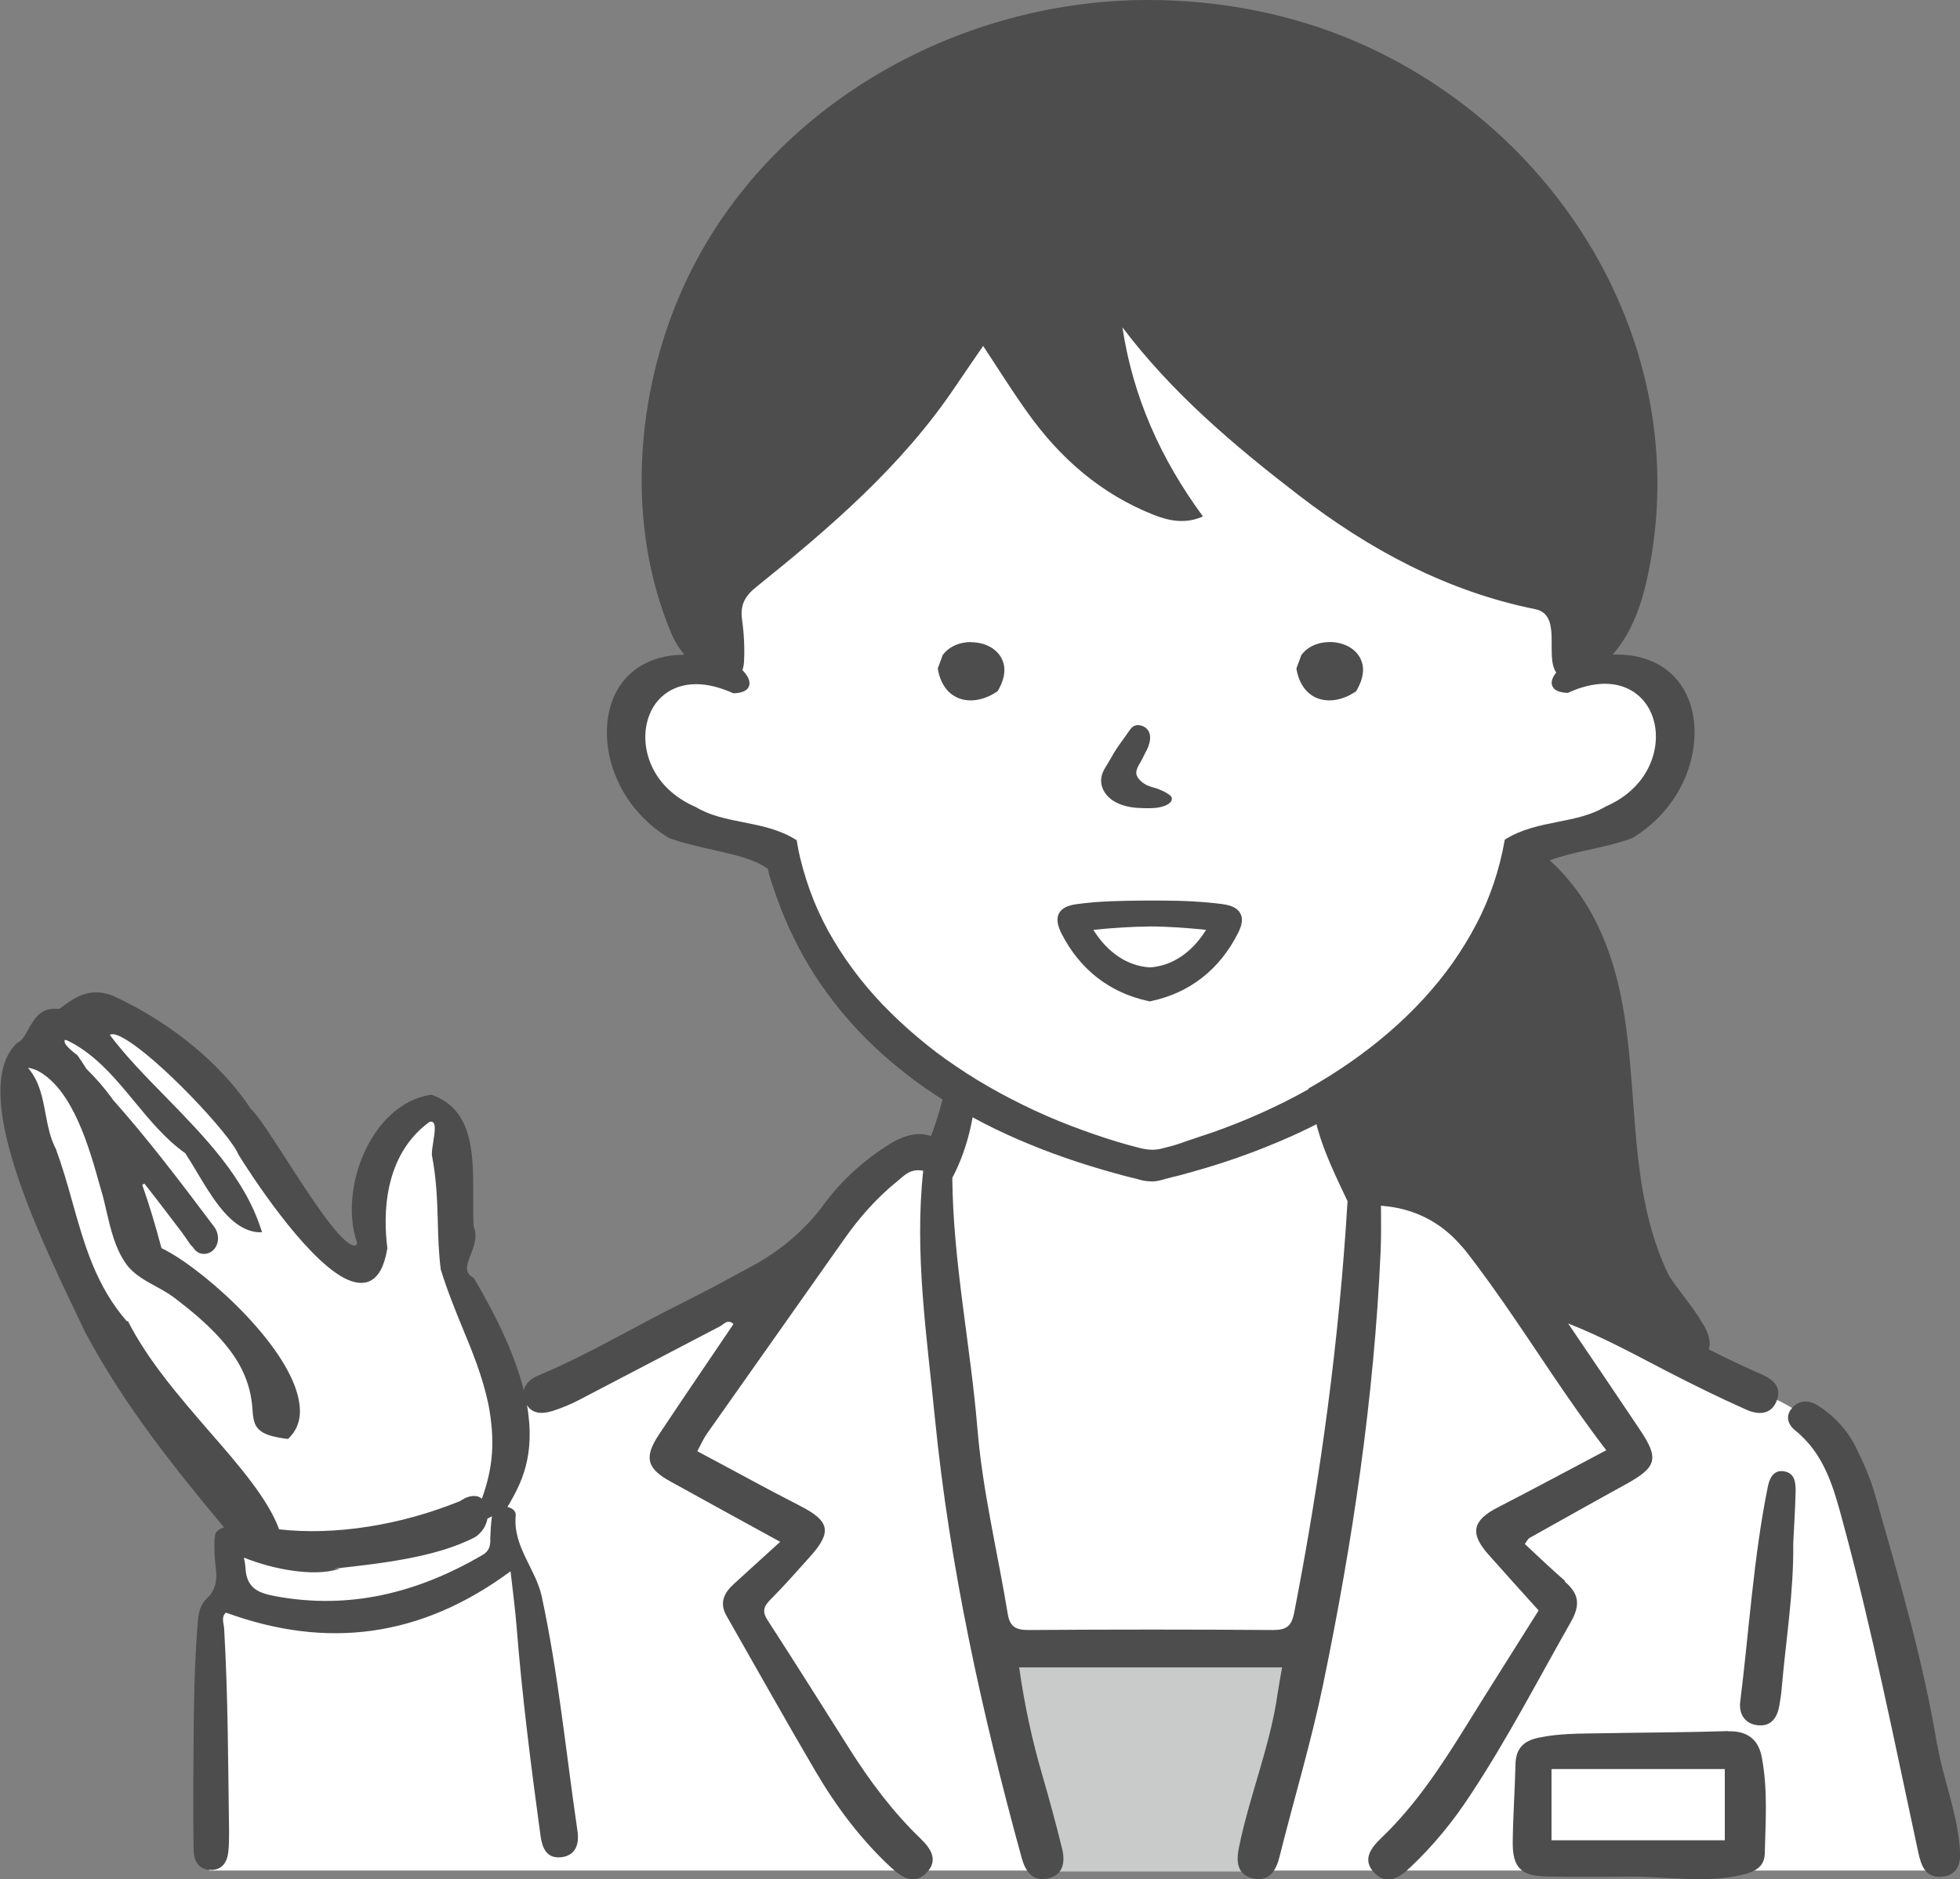 <?xml version="1.0" encoding="UTF-8"?>
<svg id="Layer_2" data-name="Layer 2" xmlns="http://www.w3.org/2000/svg" viewBox="0 0 99.08 95">
  <rect x="0" y="0" width="99.08" height="95" fill="#808080" stroke="none"/>
  <defs>
    <style>
      .cls-1 {
        fill: #4d4d4d;
      }

      .cls-1, .cls-2, .cls-3 {
        stroke-width: 0px;
      }

      .cls-2 {
        fill: #c9caca;
      }

      .cls-3 {
        fill: #fff;
      }
    </style>
  </defs>
  <g id="_文字" data-name="文字">
    <g id="_女性薬剤師" data-name="女性薬剤師">
      <path id="_白" data-name="白" class="cls-3" d="M49.09,13.95l-14.32,15.28,1.22,2.63.09,1.65s-1.84-.11-3.01.77c-1.17.88-1.54.2-1.51,1.93.03,1.73-.38,1.92.87,3.5s2.41,2.52,4.02,2.84c1.61.32,3.18.3,3.18.3,0,0-.35,2.03.98,3.99,1.32,1.96,1.99,3.34,3.18,4.48,1.2,1.13,3.53,3.4,3.78,3.4s.76.5.76.5c0,0,.02,1.52-.29,2.34-.31.82.89.28-1.04.82-1.92.54-3.09,1.54-5.52,4.04-2.43,2.49-.06,1.73-4.22,3.44-4.16,1.7-9.71,4.41-9.71,4.41l-1.8.82s-1.13-2.4-1.83-4.63c-.69-2.24-1.26-.82-1.1-2.96.16-2.14.41-2.49.16-4.29-.25-1.8.22-2.52-.54-2.93-.76-.41-.82-.76-1.92.19-1.1.95-1.8,2.05-1.92,3.59-.13,1.54.25,1.54,0,2.74-.25,1.2-.03,1.22-.66,1.35-.63.13-1.17-.15-2.68-2.48s-3.22-4.76-4.13-6.05c-.91-1.29-1.95-2.49-3.4-3.34-1.45-.85-1.73-1.39-2.77-.91-1.04.47-.35.35-1.45.54-1.1.19-1.26.57-1.64,1.07-.38.5-.63.22-.95.79-.32.57-.41,1.32-.19,2.36.22,1.04,1.04,3.88,2.05,6.15,1.01,2.27,2.49,6.37,4.76,9.24,2.27,2.87,4.16,4.04,4.35,5.08s-.13.88-.22,1.86c-.09.98.22,1.39.03,2.08-.19.69-.38-.06-.85.82-.47.88-.53,1.45-.47,4.89.06,3.44.19,7.82.19,7.82v.5h87.45s-1.92-10.3-2.4-11.88c-.47-1.58-1.62-7.54-2.72-9.3s-2.77-2.53-4.17-3.1c-1.4-.57-7.36-4.17-8-4.47-.63-.3-2.8-2-5.3-3.87-2.5-1.87-4.23-1.1-5.46-2.83-1.23-1.73-2.13-2.7-1.23-3.7.9-1,1.33-1.2,3.4-2.8,2.07-1.6,4.6-5.73,4.67-7.23.07-1.5-.63-2.08.87-2.51,1.5-.42,2.2-.39,3.27-.89,1.07-.5,2.27-.37,2.85-2.07.58-1.7,1.08-2.9.58-4.07s-.57-1.77-1.67-1.9c-1.1-.13-2.53-.13-2.87,0-.33.13-.73-3.83-.73-3.83,0,0-3.63-.8-6.4-2.47-2.77-1.67-9.7-6.46-12.7-9.33-3-2.87-3.23-4.63-4.93-3.9s-1.17,2.57-2.87,1.4c-1.7-1.17-3.12-1.85-3.12-1.85Z"/>
      <polygon class="cls-2" points="50.22 83.49 52.69 94.62 63.57 94.62 66 83.16 50.22 82.88 50.22 83.49"/>
      <g id="_アウトライン" data-name="アウトライン">
        <g>
          <path class="cls-1" d="M79.13,79.94c-.71-.61-1.38-1.26-2.05-1.88.14-.19.17-.27.23-.3,1.63-.91,3.26-1.83,4.9-2.73,1.55-.86,1.67-1.29.68-2.76-1.2-1.79-2.41-3.58-3.62-5.36,1.76.69,3.38,1.58,5.02,2.43,1.32.68,2.66,1.34,4.01,1.94.59.26,1.26.26,1.53-.5.24-.68-.22-1.05-.79-1.3-3.22-1.41-6.25-3.2-9.4-4.76-2.04-1.01-3.85-2.28-5.21-4.17-.85-1.18-1.98-2.13-3.26-2.84-.98-.54-1.83-.48-2.37.06-.33-.82-.62-1.67-.82-2.53-.49.39-.98.75-1.53,1.04.04.28.09.56.17.83.36,1.26.94,2.43,1.5,3.62-.42,7-1.36,13.94-2.7,20.82-.13.65-.38.86-1.05.86-4.12-.03-8.23-.03-12.35,0-.65,0-.97-.14-1.08-.83-.51-3.12-1.27-6.18-1.53-9.35-.35-4.23-1.23-8.41-1.27-12.68.71-1.35,1.03-2.74,1.2-4.21-.54-.09-1.05-.29-1.51-.6-.17.93-.44,1.83-.77,2.7-.57-.22-1.32-.09-2.15.44-1.26.8-2.37,1.8-3.26,3.01-.97,1.32-2.19,2.33-3.61,3.11-1.14.62-2.28,1.24-3.44,1.82-2.46,1.21-4.82,2.65-7.36,3.71-.39.16-.69.41-.76.77-.37-1.5-1.14-3.34-2.52-5.67v-.02s-.04-.01-.04-.01c-.47-.27-.32-.67-.12-1.18.17-.43.35-.93.14-1.43-.02-.47-.02-.98-.02-1.44.01-2.01.02-4.09-1.63-4.99-.14-.08-.3-.15-.47-.21h0s-.04,0-.04,0c-1.2.18-2.28,1-3.04,2.29-.94,1.6-1.22,3.68-.69,5.19v.03s0,.03,0,.03c-.03.04-.06.07-.09.08-.03,0-.05.01-.08,0-.05,0-.1-.03-.16-.06-.74-.4-2.11-2.53-3.22-4.25-.77-1.19-1.43-2.23-1.83-2.61-1.31-1.98-3.39-3.81-5.83-5.14-.38-.2-.75-.39-1.12-.56-.2-.08-.4-.13-.59-.16-.88-.12-1.5.35-2.12.81h-.03s-.02.01-.02.01c-.9-.1-1.22.49-1.52,1.02-.17.31-.33.6-.59.71h0s-.02.02-.02.02c-2.36,2.34,1,9.41,3.02,13.64,0,0,.31.65.44.92,1.98,3.74,4.62,7,7.04,9.91,0,0-.01,0-.02,0-.08.02-.15.05-.21.09-.15.09-.22.19-.23.32,0,.02,0,.03,0,.05-.02.07-.02.15-.03.22-.01.46.01.93.07,1.38.08.57-.02,1.12-.41,1.48-.4.37-.46.78-.5,1.24-.24,2.84-.2,5.69-.23,8.54,0,1,0,1.99.02,2.99.01.56.26.99.88,1,.56,0,.81-.39.87-.9.04-.35.04-.71.04-1.07-.05-3.42-.05-6.84-.25-10.25-.02-.26-.16-.56.09-.79,5.09,1.86,9.85,1.27,14.39-2.09.12,1.06.23,1.89.3,2.74.28,3.55.73,7.08,1.21,10.6.08.6.28,1.19,1.03,1.12.78-.08.94-.7.84-1.35-.58-3.94-.96-7.91-1.8-11.82-.3-1.41-1.47-2.54-1.32-4.11.02-.23-.18-.38-.42-.43.02-.04.05-.09.08-.13.57-1,1.37-2.41.91-5.02.27.44.77.46,1.28.3.47-.15.93-.34,1.37-.57,2.37-1.23,4.73-2.48,7.1-3.71.2-.1.39-.4.69-.12-1.26,1.87-2.53,3.72-3.77,5.59-.77,1.16-.61,1.72.6,2.38,1.77.98,3.54,1.95,5.53,3.04-.88.8-1.61,1.46-2.33,2.12-.5.45-.76.95-.39,1.61,1.49,2.61,2.96,5.24,4.48,7.83,1.06,1.81,2.32,3.5,3.87,4.93.53.49,1.18.89,1.8.21.57-.62.17-1.21-.33-1.69-1.41-1.36-2.57-2.91-3.61-4.56-1.37-2.16-2.72-4.32-4.11-6.46-.3-.45-.23-.71.13-1.07.7-.7,1.35-1.45,2.01-2.18,1.12-1.25.98-1.8-.54-2.57-1.72-.88-3.42-1.82-5.17-2.75.2-.37.32-.65.49-.89,2.3-3.27,4.62-6.54,6.92-9.81.77-1.1,1.65-2.1,2.69-2.94.34-.27.64-.67,1.32-.54-.45,4.19.18,8.33.59,12.49.75,7.56,2.38,14.94,4.39,22.26.18.64.52,1.18,1.27,1.04.83-.15.94-.83.77-1.52-.31-1.26-.65-2.51-1.01-3.75-.51-1.75-.89-3.51-1.16-5.41h13.29c-.09.54-.17.95-.23,1.36-.38,2.65-1.42,5.13-1.95,7.75-.14.69-.11,1.37.72,1.56.82.18,1.16-.41,1.33-1.09.73-2.92,1.6-5.79,2.21-8.74,1.49-7.21,2.57-14.46,2.9-21.81.06-1.39,0-2.78,0-4.17.1-.06.2-.13.3-.19,4.64,3.99,7.36,9.48,11.11,14.35-1.98,1.05-3.72,1.98-5.48,2.89-1.29.66-1.43,1.31-.48,2.38.85.96,1.71,1.91,2.54,2.83-1.26,2.01-2.49,3.94-3.69,5.88-1.25,2.01-2.54,3.98-4.27,5.63-.53.51-.98,1.11-.33,1.77.64.65,1.28.21,1.8-.29,1.17-1.1,2.18-2.34,3.06-3.69,1.85-2.8,3.39-5.78,5.05-8.7.51-.89.42-1.45-.31-2.07ZM6.42,66.81c-1.57-1.8-2.15-3.86-2.77-6.07-.24-.87-.5-1.76-.82-2.64-.29-.54-.41-1.18-.53-1.8-.14-.76-.29-1.55-.78-2.18l-.1-.14.17.04c.12.03.23.07.34.13,1.77.96,2.59,3.9,3.13,5.84l.09.31c.09.3.16.62.23.93.22.93.44,1.9,1.01,2.69.36.5.94.82,1.51,1.13.32.17.61.34.87.53.83.63,1.9,1.48,2.73,2.53.78.98,1.18,1.97,1.26,3.11.04.55.07.95.56,1.22.24.13.58.22,1.06.29l.18.02.04-.04c.46-.45.64-1.04.53-1.77-.38-2.73-4.55-6.53-6.7-7.7-.08-.04-.16-.09-.24-.12l-.03-.03h0c-.33-1.24-.64-2.25-.97-3.19l.11-.06c.7.89,1.38,1.79,1.89,2.46,0,0,.36.5.44.63.02.03.05.06.1.1l.1.13c.1.13.24.21.4.23.22.03.45-.06.6-.24.26-.31.25-.78,0-1.12-1.83-2.44-3.38-4.47-5.14-6.45-.02-.03-.03-.05-.05-.08-.37-.5-.78-.98-1.28-1.47l-.06-.1c-.12-.19-.25-.38-.38-.57l-.02-.02c-.58-.43-.64-.62-.64-.7l.02-.07.06.02h0s.03,0,.03,0c.09.04.17.09.26.13,1.29.7,2.25,1.86,3.18,2.99.77.93,1.56,1.89,2.55,2.59.2.3.41.65.6.97.64,1.07,1.36,2.28,2.3,2.79.22.12.46.2.69.23.05,0,.09.01.14.01h.16s-.05-.14-.05-.14c-.84-2.63-2.87-4.7-4.83-6.71-1.01-1.03-1.96-2-2.77-3.06l-.05-.08.09-.02s.07,0,.11,0c.08.01.22.05.46.18,1.75.95,5.46,4.92,5.83,5.88l.03.05c.52.84,3.25,5.09,5.3,6.2.26.14.5.22.72.25.23.03.44,0,.62-.09.44-.22.72-.75.87-1.64v-.03c-.21-1.64-.21-4.66,2.13-6.37h.02s.01-.01.01-.01c.03,0,.05,0,.07,0,.02,0,.04,0,.06.02.15.08.13.4.03,1.01-.04.23-.07.45-.07.65.23,1.18.27,2.27.3,3.33.02.78.04,1.59.15,2.46.34,1.1.73,2.05,1.11,2.98.52,1.25,1,2.44,1.3,3.84.34,1.82.25,3.15-.33,4.77-.09-.07-.19-.12-.3-.13-.24-.03-.51.05-.8.25-3.02,1.23-6.34,1.75-9.15,1.43-.55-1.51-1.99-3.19-3.52-4.94-1.54-1.78-3.13-3.62-4.13-5.6ZM24.79,77.86c-.01.33-.07.57-.42.77-3.25,1.89-6.68,2.77-10.45,2.07-.87-.16-1.45-.41-1.51-1.41-.01-.18-.04-.36-.08-.54.75.3,1.68.56,2.53.67h0c.67.09,1.62.14,2.32-.12.28-.03-.52.04-.23,0,2.16-.24,5.12-.55,7.09-1.6.36-.25.54-.59.6-.92.08-.04.16-.08.23-.12,0,0,0,0,0,0-.06.39-.07.78-.09,1.17Z"/>
          <path class="cls-1" d="M87.35,87.52c-2.13.07-4.27.07-6.41.11-1.07.02-2.13,0-3.19.23-.74.16-1.12.55-1.14,1.33-.03,1.33-.13,2.66-.14,3.99,0,1.22.41,1.65,1.64,1.69,1.45.04,2.9.01,4.35.01,1.86-.01,3.74.35,5.59-.09.6-.14,1.14-.37,1.16-1.06.04-1.63.16-3.27-.15-4.89-.17-.9-.73-1.34-1.71-1.31ZM87.19,93.04h-8.76v-3.6h8.76v3.6Z"/>
          <path class="cls-1" d="M97.92,88.2c-.71-4.32-1.96-8.51-3.16-12.72-.23-.8-.58-1.57-.95-2.32-.43-.86-1.08-1.57-1.9-2.09-.45-.29-.96-.32-1.34.14-.33.4-.18.82.18,1.11,1.5,1.21,1.95,2.93,2.42,4.67,1.49,5.5,2.6,11.09,3.8,16.66.15.68.36,1.31,1.21,1.23.78-.07.92-.68.91-1.19-.11-2-.86-3.7-1.16-5.5Z"/>
          <path class="cls-1" d="M90.15,74.38c-.53-.06-.71.4-.79.81-.72,3.58-.94,7.23-1.39,10.85-.08.62.25,1.15.95,1.19.65.04.93-.43,1.03-1.01.05-.3.1-.6.12-.9.21-2.42.61-4.83.58-7.27.04-.87.1-1.75.12-2.62.01-.47-.03-.98-.63-1.05Z"/>
        </g>
        <g>
          <path class="cls-1" d="M61.8,45.71c-.93-.12-1.92-.18-3.22-.18h-.65c-1.15.01-2.33.02-3.49.18-.48.06-.78.22-.91.47-.13.25-.09.57.12,1,.93,1.83,2.44,3.01,4.39,3.43l.08.02.08-.02c1.94-.41,3.46-1.6,4.38-3.43.22-.43.26-.75.12-1-.13-.25-.43-.41-.91-.47ZM58.13,48.91c-1.13-.07-2.14-.74-2.86-1.9,1.01-.1,1.94-.16,2.85-.17.91,0,1.85.07,2.85.17-.72,1.16-1.73,1.83-2.85,1.9Z"/>
          <path class="cls-1" d="M57.19,40.81c.23.04.46.04.68.05h.07c.06,0,.12,0,.17,0,.28,0,.49-.03.68-.09.34-.11.49-.27.44-.45-.04-.1-.16-.17-.28-.24l-.03-.02c-.13-.07-.27-.13-.37-.17-.08-.03-.17-.06-.26-.08-.11-.03-.22-.07-.31-.11-.17-.08-.32-.2-.42-.33-.08-.1-.12-.2-.12-.3,0-.16.09-.33.18-.48.1-.16.18-.34.27-.52.25-.43.32-.83.18-1.09-.1-.19-.3-.31-.54-.32-.24,0-.35.15-.44.28l-.37.52c-.1.14-.21.29-.3.43-.08.12-.15.24-.22.37-.06.1-.12.21-.2.34-.13.21-.27.42-.32.67-.07.36.06.74.36,1.03.33.32.81.46,1.15.51Z"/>
          <path class="cls-1" d="M68.56,34.94l.02-.04c.47-.8.34-1.36.15-1.68-.27-.47-.85-.76-1.51-.76-.61,0-1.15.25-1.45.68v.02s-.23.62-.23.62v.05c.17.99.79,1.58,1.66,1.58h0c.44,0,.91-.16,1.32-.44l.04-.02Z"/>
          <path class="cls-1" d="M49.09,32.46c-.61,0-1.15.25-1.45.68v.02s-.23.62-.23.62v.05c.17.99.79,1.58,1.66,1.58h0c.44,0,.91-.16,1.32-.44l.04-.02.02-.04c.47-.8.34-1.36.15-1.68-.27-.47-.85-.76-1.51-.76Z"/>
          <path class="cls-1" d="M86.1,66.97c-.52-.95-1.53-2.03-1.82-2.65-.75-1.61-1.16-3.36-1.39-5.11-.4-2.97-.36-5.99-.97-8.93-.36-1.75-.99-3.48-2-4.97-.24-.35-.88-1.21-1.58-1.81.57-.22,1.27-.38,1.99-.54.74-.16,1.5-.33,2.19-.59,2.76-1.68,3.57-4.72,2.94-6.73-.51-1.62-1.87-2.55-3.75-2.55-.06,0-.13,0-.19,0,0,0,.01-.02.02-.02.99-1.12,1.49-2.64,1.78-4.08,2.39-11.6-4.7-22.9-15.46-27.17C64.74.59,61.38,0,58.02,0c-9.75,0-19.42,5.51-23.49,14.54-2.43,5.39-2.91,12.07-.56,17.56.17.39.38.71.62,1-1.86.01-3.21.94-3.71,2.54-.63,2.01.18,5.05,2.94,6.73.68.25,1.45.42,2.19.59,1.11.25,2.16.48,2.79.96.04.03.06.21.07.26.03.09.05.18.08.26.05.17.11.35.17.52.12.34.24.68.37,1.02.26.66.56,1.31.89,1.94.33.62.69,1.23,1.09,1.81.4.58.83,1.14,1.29,1.68.46.54.96,1.06,1.48,1.55.53.5,1.09.97,1.67,1.42.6.46,1.22.89,1.86,1.29.66.42,1.35.8,2.04,1.16.73.37,1.47.71,2.23,1.02.79.33,1.6.62,2.41.89.85.28,1.72.53,2.59.76.19.05.38.08.56.14.18.06.39.08.59.09.25.01.46-.05.7-.12.25-.07.5-.13.75-.19.44-.12.87-.24,1.31-.37.84-.25,1.66-.53,2.48-.84.78-.3,1.55-.62,2.3-.97.72-.34,1.43-.71,2.11-1.11.1-.06.19-.12.28-.17-.17.33-.31.67-.39,1.03.14,1.06.41,1.98.73,2.88.25.68.67,1.03,1.47,1.1,1.52.13,2.86.79,3.87,1.94,1.15,1.31,2.97,1.76,3.94,3.28.1.16.38.21.59.29,1.74.69,3.56,1.2,5.27,1.99.46.21.99.31,1.49.38.5.07.96-.06,1.24-.54.2-.35.07-.82-.21-1.33ZM66.14,55.07c-.76.43-1.54.82-2.34,1.18-.82.37-1.65.7-2.5,1-.55.19-1.1.36-1.65.56-.32.11-.62.18-.93.26-.42.11-.81.05-1.22-.06-.71-.18-1.42-.4-2.12-.64-.85-.29-1.69-.61-2.51-.97-.8-.35-1.59-.74-2.36-1.16-.75-.41-1.48-.85-2.18-1.33-.69-.46-1.35-.96-1.98-1.5-.62-.52-1.2-1.07-1.76-1.65-.54-.57-1.04-1.16-1.5-1.79-.45-.61-.86-1.25-1.23-1.92-.36-.66-.67-1.34-.92-2.04-.25-.7-.46-1.42-.6-2.15-.02-.11-.04-.23-.06-.34v-.04s-.04-.02-.04-.02c-.82-.52-1.76-.71-2.67-.89-.87-.17-1.69-.34-2.4-.77-2.16-.93-2.79-2.85-2.47-4.24.28-1.22,1.23-1.97,2.49-1.97.58,0,1.21.16,1.88.46h.02s.02,0,.02,0c.44-.02.69-.15.76-.38.08-.25-.1-.55-.34-.79.04-.12.07-.24.08-.4.04-.72,0-1.46-.1-2.17-.1-.73.15-1.18.74-1.65,3.72-2.99,7.33-6.09,10.02-10.08.46-.68.93-1.36,1.43-2.09.78,1.18,1.47,2.29,2.23,3.35,1.64,2.31,3.71,4.13,6.39,5.19.76.3,1.6.48,2.49.08-2.13-2.9-3.54-6.04-4.07-9.56,2.51,3.32,5.64,5.97,8.89,8.47,3.57,2.75,7.48,4.87,11.98,5.78,1.38.28.47,2.37,1.06,3.2-.17.21-.28.45-.21.65.07.23.33.36.76.38h.02s.02,0,.02,0c.67-.31,1.3-.46,1.88-.46,1.25,0,2.21.76,2.49,1.97.32,1.39-.32,3.31-2.47,4.24-.71.43-1.53.6-2.4.77-.91.18-1.85.37-2.67.89l-.03.02v.04c-.13.73-.31,1.45-.55,2.16-.24.71-.53,1.4-.88,2.06-.35.68-.75,1.32-1.18,1.94-.45.64-.94,1.24-1.47,1.82-.54.59-1.12,1.15-1.72,1.67-.62.54-1.28,1.05-1.95,1.52-.7.49-1.42.94-2.16,1.36Z"/>
        </g>
      </g>
    </g>
  </g>
</svg>